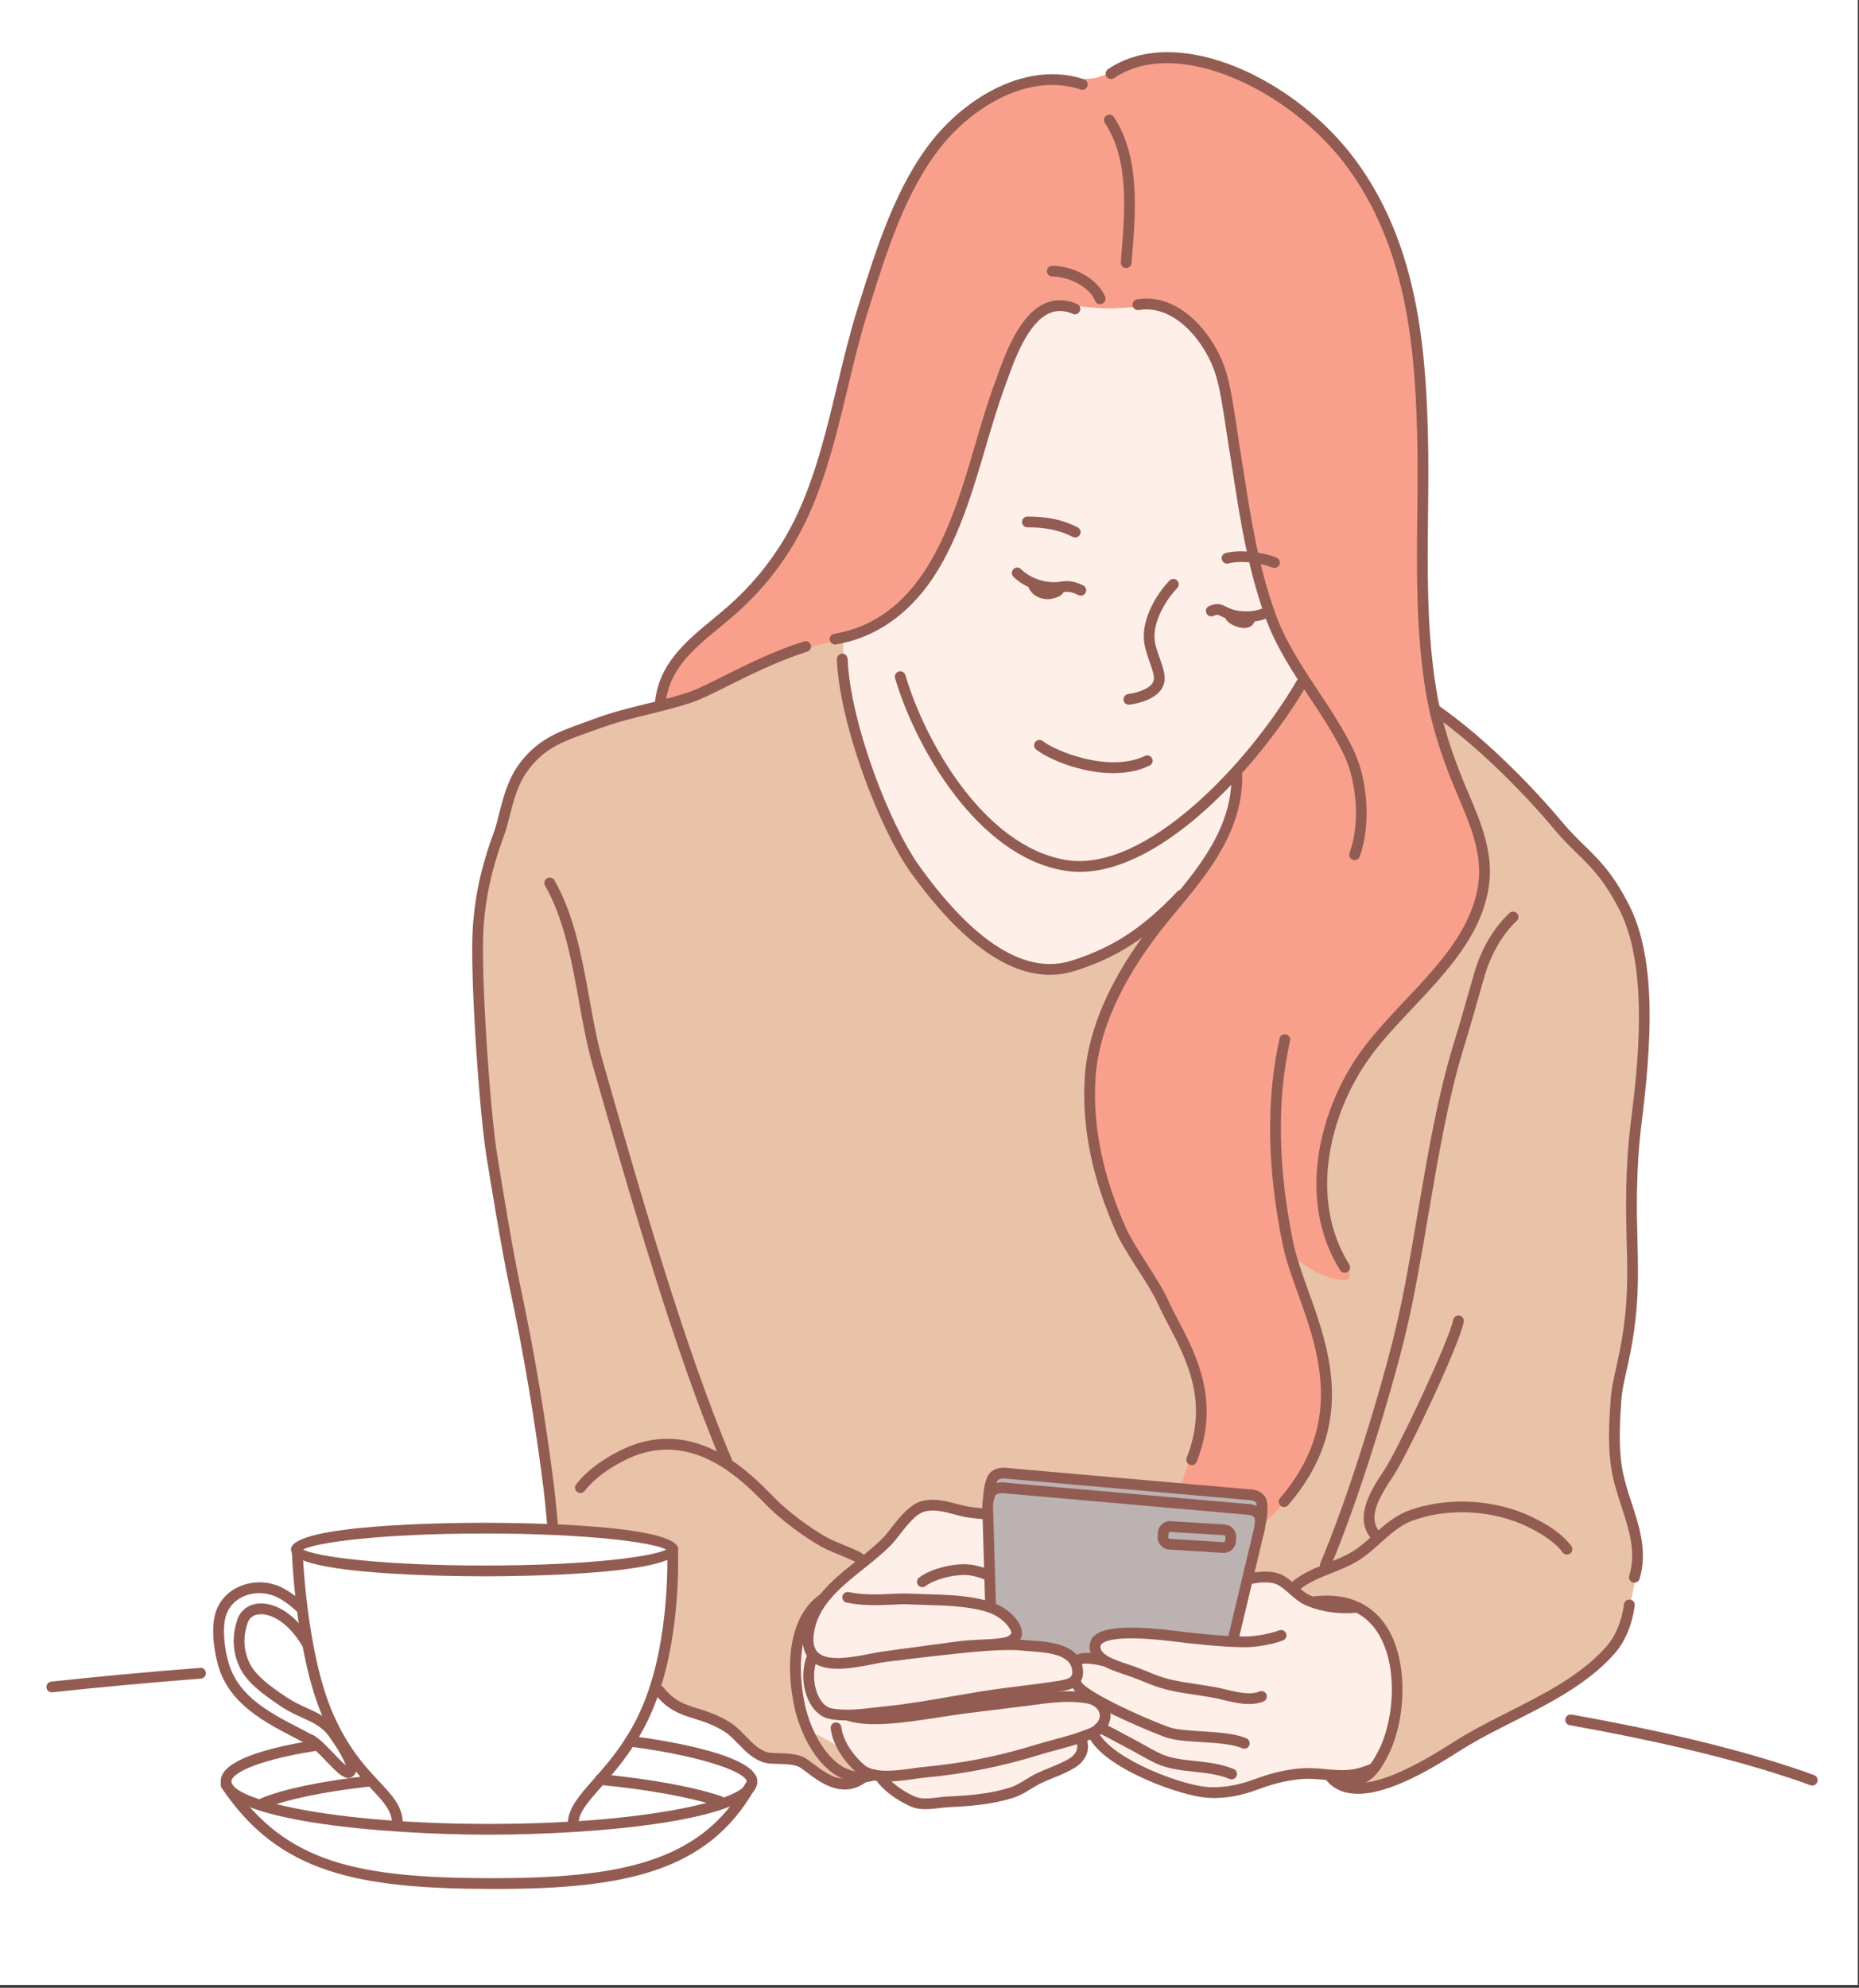<?xml version="1.0" encoding="UTF-8" standalone="no"?>
<!DOCTYPE svg PUBLIC "-//W3C//DTD SVG 1.1//EN" "http://www.w3.org/Graphics/SVG/1.1/DTD/svg11.dtd">
<svg width="100%" height="100%" viewBox="0 0 362 387" version="1.1" xmlns="http://www.w3.org/2000/svg" xmlns:xlink="http://www.w3.org/1999/xlink" xml:space="preserve" xmlns:serif="http://www.serif.com/" style="fill-rule:evenodd;clip-rule:evenodd;stroke-linejoin:round;stroke-miterlimit:2;">
    <rect x="0" y="0" width="362" height="387" fill="#333333" stroke="none"/>
    <g transform="matrix(1,0,0,1,-26.213,-39.642)">
        <g id="Artboard1" transform="matrix(1,0,0,1,-1463.95,-1121.66)">
            <clipPath id="_clip1">
                <rect x="1490.16" y="1161.3" width="361.776" height="386.479"/>
            </clipPath>
            <g clip-path="url(#_clip1)">
                <rect x="1463.95" y="1121.66" width="387.989" height="426.121" style="fill:none;"/>
                <clipPath id="_clip2">
                    <rect x="1463.95" y="1121.66" width="387.989" height="426.121"/>
                </clipPath>
                <g clip-path="url(#_clip2)">
                    <g transform="matrix(1,0,0,1,0.951,0.659)">
                        <rect x="0" y="0" width="2754" height="1836" style="fill:white;fill-rule:nonzero;"/>
                        <path d="M1718.06,1346.69C1720.07,1339.4 1728.05,1335.23 1731.4,1328.35C1734.49,1322.02 1736.18,1315.12 1739.34,1308.82C1741.86,1303.76 1745.39,1299.09 1746.32,1293.35C1749.12,1276.41 1743.18,1258.28 1738.77,1242.13C1734.71,1227.23 1722.34,1209.81 1704.87,1210.45C1686.81,1211.1 1679.72,1232.1 1673.75,1245.82C1671.34,1251.29 1669.2,1256.65 1665.63,1261.48C1662.2,1266.14 1657.04,1269.83 1654.39,1275.11C1646.82,1290.26 1650.39,1310.72 1656.97,1325.59C1662.96,1339.13 1677.12,1351.02 1692.53,1351.02C1698.23,1351.02 1704.14,1349 1709.66,1347.7C1711.78,1347.21 1713.6,1346.95 1715.74,1346.78C1716.51,1346.72 1717.84,1347.43 1718.06,1346.69Z" style="fill:rgb(255,239,233);"/>
                        <path d="M1768.42,1298.91C1768.42,1298.91 1772.56,1302.12 1772.81,1302.31C1775.18,1304.22 1779.38,1307.14 1781.28,1309.52C1787.43,1317.21 1791.15,1319.47 1797.44,1327.01C1800.33,1330.48 1805.14,1336.08 1806.61,1340.52C1810.34,1351.67 1809.49,1365.4 1808.6,1377.1C1808,1384.75 1808.21,1392.42 1807.44,1400.07C1807.14,1403.16 1807.37,1409 1807.32,1412.12C1807.2,1420.33 1803.2,1433.15 1803.67,1440.8C1804.29,1450.6 1809.32,1455.19 1808.01,1465.58C1807.04,1473.44 1805.09,1479.73 1800.08,1484.73C1793.83,1490.99 1780.36,1495.61 1772.89,1500.28C1767.51,1503.64 1759.39,1509.89 1752.43,1508.16C1747.96,1507.03 1747.81,1499.75 1743.92,1497.34C1735.76,1492.22 1727.88,1488.27 1718.12,1488.27C1716.71,1488.27 1715.07,1487.61 1713.58,1487.98C1706.05,1489.86 1698.61,1492.68 1690.9,1494.21C1684.02,1495.59 1677.14,1495.77 1670.48,1498.19C1663,1500.91 1661.84,1508.62 1652.49,1507.68C1650.44,1507.48 1648.02,1505.86 1645.72,1504.04C1643.55,1502.31 1639.42,1503.77 1637.81,1502.7C1633.58,1499.87 1633.47,1498.91 1629.19,1495.87C1626.37,1493.86 1623.84,1494.46 1620.06,1491.85C1616.27,1489.24 1611.22,1483.41 1608.66,1481.17C1602.35,1475.65 1596.81,1457.79 1596.81,1457.79C1596.81,1457.79 1595.47,1447.85 1594.83,1441.82C1593.45,1428.61 1587.5,1399.84 1587.5,1399.84C1587.5,1399.84 1582.73,1362.74 1581.95,1342.56C1581.7,1336.15 1583.9,1330.22 1585.41,1325.17C1586.38,1321.98 1587.68,1316.2 1589.59,1312.75C1591.8,1308.76 1592.23,1306.69 1596.75,1304.79C1603.27,1302.04 1611,1300.36 1617.8,1297.73C1624.18,1295.27 1629.64,1291.85 1636.04,1290.14C1640.34,1288.99 1644.34,1287.25 1646.31,1286.56C1648.29,1285.87 1653.32,1284.81 1653.32,1284.81C1653.32,1284.81 1653.7,1294.16 1653.97,1295.5C1655.2,1301.63 1655.87,1306.19 1657.72,1312.16C1661.96,1325.91 1675.62,1344.19 1689.88,1348.94C1698.64,1351.86 1707.72,1345.08 1714.99,1339.63C1718.08,1337.31 1720.3,1333.86 1720.3,1333.86C1720.3,1333.86 1735.84,1317.3 1745.35,1311.59C1751.09,1308.15 1756.92,1305.75 1763.21,1303.65C1764.48,1303.22 1768.42,1298.91 1768.42,1298.91Z" style="fill:rgb(232,195,168);"/>
                        <path d="M1732.35,1467.64C1732.42,1467.52 1737.38,1467.84 1737.54,1467.89C1740.64,1468.93 1741.84,1471.63 1745.04,1472.8C1748.88,1474.2 1752.15,1473.2 1752.15,1473.2C1752.15,1473.2 1755.81,1474.62 1757.82,1477.3C1759.93,1480.14 1760.4,1484.27 1760.71,1485.51C1762.1,1491.24 1760.93,1503.83 1755.38,1505.86C1749.81,1507.9 1746.51,1505.94 1740.78,1506.36C1736.72,1506.66 1728.16,1509.76 1724.09,1509.22C1721.28,1508.85 1716.52,1507.94 1714.05,1506.77C1709.87,1504.8 1704.45,1502.07 1702.15,1498.32C1700.46,1495.53 1698.4,1490.64 1697.74,1487.02C1695.44,1474.33 1716.5,1474.09 1724.96,1472.06C1727.62,1471.42 1732.35,1467.64 1732.35,1467.64Z" style="fill:rgb(255,239,233);"/>
                        <path d="M1683.23,1457.78C1687.05,1470.12 1695.21,1475.66 1699.73,1486.43C1700.61,1488.55 1705,1493.23 1704.11,1495.9C1703.5,1497.72 1700.31,1498.73 1700.31,1498.73C1700.31,1498.73 1700.1,1502.36 1698.85,1503.45C1696.68,1505.35 1694.46,1505.6 1691.72,1506.76C1688.7,1508.03 1685.58,1510.08 1682.19,1510.54C1677.01,1511.24 1672.2,1512.88 1667.18,1511.41C1664.91,1510.75 1660.71,1506.78 1660.71,1506.78C1660.71,1506.78 1657.05,1505.28 1653.43,1501.66C1651.1,1499.32 1646.94,1497.82 1646.94,1497.82C1646.94,1497.82 1643.37,1485.24 1644.44,1481.37C1646.56,1473.75 1655.72,1466.85 1661.17,1461.41C1663.72,1458.86 1666.23,1454.91 1669.24,1453.95C1672.11,1453.02 1680.81,1455.38 1680.81,1455.38C1680.81,1455.38 1682.63,1455.84 1683.23,1457.78Z" style="fill:rgb(255,239,233);"/>
                        <path d="M1742.35,1449.13C1743.35,1447.66 1747.02,1439.14 1747.2,1437.4C1747.94,1429.99 1747.08,1423.83 1745.25,1418.64C1743.43,1413.46 1740.42,1405.68 1740.91,1405.18C1740.91,1405.18 1743.43,1407.29 1745.89,1408.48C1748.66,1409.82 1751.44,1410.21 1751.76,1409.68C1752.67,1408.17 1751.25,1406.34 1749.89,1403.83C1749.16,1402.49 1748.36,1400.16 1748.11,1399.37C1746.61,1394.29 1746.28,1385.99 1748.78,1378.53C1753.83,1363.33 1771.9,1350.87 1777.32,1335.96C1782.34,1322.15 1770.1,1312.63 1768.58,1298.97C1768.08,1294.46 1767.27,1291.67 1766.89,1286.57C1765.84,1272.2 1766.52,1253.94 1766.22,1246C1765.65,1230.95 1763.34,1205.51 1751.7,1191.55C1741.97,1179.87 1728.25,1171.13 1712.01,1172.28C1710.22,1172.41 1704.21,1175.59 1702.36,1175.84C1696.53,1176.64 1690.92,1175.83 1685.41,1177.97C1677.5,1181.02 1670.23,1187.91 1666.64,1195.63C1662.26,1205.01 1659.31,1212.34 1656.57,1222.24C1653.71,1232.6 1649.96,1252.82 1644.25,1263.61C1642.54,1266.83 1636.1,1273.94 1631.4,1279.81C1630.65,1280.76 1621.13,1288.01 1619.05,1292.29C1616.98,1296.57 1618.69,1297.61 1618.69,1297.61C1624.53,1297.61 1638.64,1289.96 1639.29,1289.6C1645.16,1286.25 1657.16,1285.05 1662.39,1280.96C1667.63,1276.89 1671.29,1271.87 1674.09,1264.88C1677.95,1255.25 1681.26,1235.97 1687.03,1227.32C1688.87,1224.54 1691.03,1221.91 1693.29,1220.95C1696.71,1219.49 1700.46,1220.6 1704.5,1220.69C1709.91,1220.81 1716.28,1218.78 1721.58,1224.09C1730.74,1233.25 1728.96,1247.95 1732.21,1261.57C1733.74,1268.02 1735,1272.05 1736.28,1278.55C1737.7,1285.58 1743.43,1293.05 1743.43,1293.05L1730.58,1310.14C1730.58,1310.14 1730.33,1318.51 1725.05,1327.41C1720.09,1335.76 1710.19,1344.41 1707.06,1352.24C1705.14,1357.02 1701.55,1364.17 1701.19,1369.21C1700.46,1379.29 1703.69,1391.42 1709.1,1402.04C1714.76,1413.13 1720.77,1422.89 1722.74,1432.71C1723.85,1438.29 1718.94,1450.18 1718.94,1450.18L1732.06,1451.66C1732.06,1451.66 1732.91,1459.65 1735.07,1457.49C1738.03,1454.53 1738.89,1454.21 1742.35,1449.13Z" style="fill:rgb(249,160,140);"/>
                        <path d="M1729.28,1480.37C1729.28,1480.37 1735.79,1454.31 1734.86,1453.26C1733.12,1451.28 1730.53,1451.12 1727.59,1450.91C1724.16,1450.67 1720.43,1450.54 1720.43,1450.54L1695.26,1448.3C1695.26,1448.3 1685.1,1446.33 1682.84,1447.94C1681.73,1448.74 1681.5,1452.27 1681.5,1452.27L1681.81,1473.09C1681.81,1473.09 1685.37,1475.13 1686.54,1476.97C1687.73,1478.82 1686.54,1480.46 1686.54,1480.46L1698.6,1483.85L1702.27,1483.14C1702.27,1483.14 1700.53,1479.43 1707.49,1478.49C1714.45,1477.56 1729.28,1480.37 1729.28,1480.37Z" style="fill:rgb(188,178,178);"/>
                        <path d="M1619.23,1461.39C1622.15,1463.62 1620.08,1470.37 1619.77,1473.57C1619.2,1479.22 1618.11,1483.56 1616.87,1489.11C1616.15,1492.34 1612.21,1499.36 1612.21,1499.36C1612.21,1499.36 1616.32,1500.32 1618.03,1500.67C1619.35,1500.93 1622.83,1501.87 1624.93,1502.3C1629.77,1503.32 1635.79,1506 1635.54,1507.26C1635.23,1508.76 1631.39,1514.31 1630.29,1515.27C1625.09,1519.82 1618.65,1524.45 1611.07,1525.32C1606.96,1525.79 1599.16,1527.36 1595.02,1527.06C1582.48,1526.16 1575.19,1528.17 1562.76,1526.09C1555.84,1524.93 1546.97,1521.95 1541.4,1517.3C1540.3,1516.39 1535.08,1511.01 1534.24,1509.91C1531.17,1505.81 1535.5,1504.81 1539.32,1502.9C1540.3,1502.41 1549.18,1500.87 1549.18,1500.87L1554.06,1497.25C1554.06,1497.25 1551.52,1492.25 1551.25,1489.95C1550.67,1484.8 1548.58,1478.96 1548.07,1473.77C1547.78,1470.92 1546.45,1465.28 1547.15,1462.46C1547.6,1460.68 1549.06,1460.86 1550.79,1460.42C1555.36,1459.26 1562.21,1458.98 1565.5,1458.64C1577.14,1457.48 1589.35,1457.84 1601.09,1458.74C1606.33,1459.15 1614.93,1458.1 1619.23,1461.39Z" style="fill:white;"/>
                        <path d="M1558.41,1504.42C1558.41,1504.42 1557.53,1505.87 1556.31,1505.26C1554.29,1504.26 1552.5,1501.37 1550.63,1500C1547.15,1497.43 1542.52,1496.19 1539,1493.36C1535.61,1490.63 1532.53,1487.12 1531.91,1482.84C1531.28,1478.55 1532.32,1473.29 1533.66,1471.78C1535,1470.28 1537.21,1469.3 1539.97,1469.74C1544.04,1470.38 1547.63,1473.41 1547.63,1473.41L1548.41,1478.71C1548.41,1478.71 1543.82,1475.12 1543.04,1474.85C1538.87,1473.47 1535.59,1474.73 1536.04,1478.14C1536.25,1479.69 1536.33,1483.67 1537.48,1485.55C1539.77,1489.27 1544.08,1490.93 1546.55,1492.47C1547.86,1493.29 1549.19,1494.04 1550.41,1494.98C1550.93,1495.39 1553.4,1496.18 1553.4,1496.18L1558.41,1504.42Z" style="fill:white;"/>
                        <path d="M1842.11,1508.28C1841.99,1508.28 1841.86,1508.25 1841.75,1508.21C1829.85,1503.88 1814.07,1499.95 1794.87,1496.53C1794.31,1496.43 1793.94,1495.88 1794.03,1495.31C1794.13,1494.75 1794.67,1494.37 1795.24,1494.46C1814.56,1497.9 1830.45,1501.87 1842.47,1506.24C1843,1506.45 1843.3,1507.04 1843.09,1507.58C1842.94,1508.01 1842.53,1508.28 1842.11,1508.28Z" style="fill:rgb(147,92,82);fill-rule:nonzero;"/>
                        <path d="M1499.3,1490.13C1498.77,1490.13 1498.31,1489.73 1498.26,1489.2C1498.19,1488.62 1498.61,1488.1 1499.19,1488.04C1508.43,1487.04 1518.19,1486.14 1528.18,1485.37C1528.77,1485.28 1529.25,1485.75 1529.3,1486.33C1529.35,1486.9 1528.91,1487.41 1528.35,1487.45C1518.38,1488.23 1508.65,1489.13 1499.4,1490.12C1499.36,1490.13 1499.34,1490.13 1499.3,1490.13Z" style="fill:rgb(147,92,82);fill-rule:nonzero;"/>
                        <path d="M1584.43,1517.84C1563.44,1517.84 1532.18,1515.09 1532.18,1507.47C1532.18,1504.11 1538.28,1501.41 1550.29,1499.47C1550.86,1499.36 1551.4,1499.76 1551.5,1500.33C1551.59,1500.9 1551.21,1501.44 1550.63,1501.54C1537.72,1503.62 1534.27,1506.25 1534.27,1507.47C1534.27,1510.93 1553.36,1515.75 1584.43,1515.75C1615.51,1515.75 1634.6,1510.93 1634.6,1507.47C1634.6,1505.97 1627.44,1502.78 1612.1,1500.72C1611.54,1500.65 1611.13,1500.13 1611.2,1499.55C1611.28,1498.98 1611.81,1498.54 1612.38,1498.65C1619.69,1499.62 1636.69,1502.44 1636.69,1507.47C1636.69,1515.09 1605.43,1517.84 1584.43,1517.84Z" style="fill:rgb(147,92,82);fill-rule:nonzero;"/>
                        <path d="M1585.61,1528.41L1584.77,1528.41C1558.68,1528.34 1543.43,1525.27 1532.36,1508.71C1532.04,1508.23 1532.18,1507.58 1532.65,1507.26C1533.13,1506.94 1533.77,1507.07 1534.09,1507.54C1544.71,1523.42 1558.89,1526.25 1584.77,1526.32C1609.58,1526.31 1625.6,1523.4 1634.36,1507.9C1634.66,1507.39 1635.3,1507.22 1635.79,1507.5C1636.3,1507.79 1636.47,1508.43 1636.19,1508.93C1627.02,1525.14 1610.67,1528.41 1585.61,1528.41Z" style="fill:rgb(147,92,82);fill-rule:nonzero;"/>
                        <path d="M1629.35,1512.4C1629.25,1512.4 1629.14,1512.38 1629.03,1512.34C1623.71,1510.56 1615.54,1509.07 1606,1508.15C1605.42,1508.09 1605,1507.58 1605.05,1507C1605.11,1506.43 1605.61,1506.03 1606.2,1506.06C1615.9,1507 1624.23,1508.52 1629.69,1510.36C1630.24,1510.54 1630.53,1511.13 1630.35,1511.68C1630.2,1512.12 1629.79,1512.4 1629.35,1512.4Z" style="fill:rgb(147,92,82);fill-rule:nonzero;"/>
                        <path d="M1540.45,1512.78C1540.06,1512.78 1539.66,1512.54 1539.5,1512.14C1539.27,1511.61 1539.52,1510.99 1540.06,1510.77C1544.29,1508.98 1551.75,1507.42 1561.06,1506.37C1561.62,1506.31 1562.14,1506.71 1562.21,1507.29C1562.27,1507.86 1561.86,1508.38 1561.29,1508.45C1552.17,1509.48 1544.93,1510.99 1540.88,1512.7C1540.74,1512.76 1540.61,1512.78 1540.45,1512.78Z" style="fill:rgb(147,92,82);fill-rule:nonzero;"/>
                        <path d="M1669.46,1512.88C1668.52,1512.88 1667.57,1512.77 1666.7,1512.41C1665.2,1511.81 1661.89,1510.01 1659.96,1507.44C1659.62,1506.97 1659.71,1506.32 1660.18,1505.97C1660.64,1505.62 1661.29,1505.71 1661.63,1506.18C1663.34,1508.46 1666.43,1510.05 1667.46,1510.46C1668.74,1510.97 1670.36,1510.78 1671.94,1510.59C1672.65,1510.5 1673.34,1510.41 1674,1510.39C1677.5,1510.25 1682.05,1509.92 1685.97,1508.64C1686.99,1508.31 1687.92,1507.74 1688.91,1507.13C1689.62,1506.69 1690.36,1506.24 1691.18,1505.86C1691.96,1505.49 1692.75,1505.17 1693.52,1504.86C1694.86,1504.31 1696.12,1503.8 1697.36,1503.07C1698.02,1502.68 1699.44,1501.61 1698.83,1499.88C1698.63,1499.34 1698.92,1498.74 1699.47,1498.54C1700,1498.34 1700.61,1498.64 1700.8,1499.18C1701.73,1501.79 1700.19,1503.82 1698.42,1504.86C1697.07,1505.68 1695.68,1506.24 1694.31,1506.79C1693.56,1507.1 1692.81,1507.41 1692.06,1507.76C1691.36,1508.08 1690.7,1508.49 1689.99,1508.92C1688.96,1509.56 1687.88,1510.22 1686.62,1510.63C1682.45,1511.99 1677.73,1512.33 1674.07,1512.48C1673.49,1512.5 1672.85,1512.58 1672.2,1512.66C1671.33,1512.77 1670.4,1512.88 1669.46,1512.88Z" style="fill:rgb(147,92,82);fill-rule:nonzero;"/>
                        <path d="M1661.93,1507.49C1659.77,1507.49 1657.69,1507.12 1656.22,1505.92C1654.08,1504.15 1651.41,1500.79 1650.97,1497.17C1650.9,1496.59 1651.32,1496.07 1651.88,1496C1652.45,1495.92 1652.98,1496.34 1653.05,1496.91C1653.45,1500.14 1656.08,1503.07 1657.55,1504.3C1659.58,1505.97 1663.92,1505.35 1667.1,1504.91C1667.89,1504.8 1668.62,1504.7 1669.25,1504.64C1676.91,1503.9 1683.8,1502.54 1690.94,1500.32C1692.1,1499.96 1693.29,1499.64 1694.46,1499.33C1696.19,1498.86 1697.96,1498.39 1699.65,1497.78L1700.1,1497.61C1701.45,1497.14 1702.61,1496.72 1703.15,1495.57C1703.44,1494.95 1703.44,1494.36 1703.17,1493.81C1702.8,1493.08 1701.95,1492.49 1701,1492.32C1697.54,1491.65 1693.67,1492.16 1689.93,1492.66L1684.26,1493.37C1681.81,1493.67 1679.33,1493.97 1676.88,1494.29C1675.51,1494.47 1673.99,1494.71 1672.41,1494.95C1665.96,1495.95 1658.63,1497.08 1654.22,1495.65C1653.67,1495.47 1653.38,1494.87 1653.56,1494.33C1653.74,1493.77 1654.33,1493.47 1654.88,1493.66C1658.81,1494.94 1666.17,1493.8 1672.1,1492.88C1673.68,1492.63 1675.22,1492.4 1676.61,1492.21C1679.07,1491.89 1681.55,1491.59 1684.02,1491.29L1689.64,1490.59C1693.38,1490.1 1697.59,1489.53 1701.4,1490.26C1702.97,1490.55 1704.38,1491.55 1705.04,1492.85C1705.6,1493.97 1705.61,1495.25 1705.05,1496.44C1704.14,1498.41 1702.37,1499.03 1700.8,1499.59L1700.37,1499.74C1698.6,1500.38 1696.77,1500.88 1695.01,1501.35C1693.87,1501.66 1692.7,1501.97 1691.55,1502.32C1684.28,1504.58 1677.26,1505.97 1669.45,1506.72C1668.85,1506.78 1668.15,1506.88 1667.38,1506.98C1665.75,1507.21 1663.8,1507.49 1661.93,1507.49Z" style="fill:rgb(147,92,82);fill-rule:nonzero;"/>
                        <path d="M1648.02,1484.61C1647.45,1486.81 1647.74,1489.36 1648.77,1491.23C1649.4,1492.36 1650.24,1493.08 1651.15,1493.25C1653.82,1493.77 1657.08,1493.38 1659.46,1493.09C1660.05,1493.02 1660.59,1492.96 1661.06,1492.91C1665.62,1492.47 1670.06,1491.7 1674.37,1490.95C1677.72,1490.36 1681.19,1489.76 1684.75,1489.3L1687.07,1489.01C1689.81,1488.67 1692.71,1488.3 1695.33,1487.89C1697.7,1487.52 1698.05,1487.07 1698.02,1486.12C1697.88,1482.95 1694.03,1482.42 1689.75,1482.13C1689.14,1482.08 1688.57,1482.05 1688.1,1481.99C1685.38,1481.68 1679.6,1482.13 1675.47,1482.6C1673.9,1482.78 1672.49,1482.92 1671.19,1483.07C1668.01,1483.42 1665.28,1483.71 1661.48,1484.24C1660.82,1484.33 1660.02,1484.49 1659.14,1484.67C1655.63,1485.35 1650.92,1486.27 1648.02,1484.61ZM1654.15,1495.6C1653,1495.6 1651.83,1495.53 1650.75,1495.31C1649.22,1495.02 1647.88,1493.92 1646.94,1492.25C1645.45,1489.58 1645.22,1485.95 1646.33,1483.01C1645.77,1482.11 1645.49,1480.98 1645.52,1479.66C1645.52,1479.08 1645.99,1478.61 1646.56,1478.61C1647.15,1478.62 1647.61,1479.09 1647.61,1479.67C1647.58,1480.99 1647.94,1481.92 1648.65,1482.51C1650.66,1484.19 1655.53,1483.23 1658.73,1482.61C1659.66,1482.43 1660.5,1482.27 1661.19,1482.17C1665.02,1481.63 1667.76,1481.34 1670.96,1480.99C1672.26,1480.84 1673.66,1480.7 1675.22,1480.52C1676.76,1480.35 1684.62,1479.5 1688.33,1479.91C1688.79,1479.96 1689.31,1479.99 1689.89,1480.04C1693.63,1480.29 1699.89,1480.72 1700.11,1486.04C1700.24,1489.25 1697.14,1489.73 1695.66,1489.96C1693.03,1490.37 1690.09,1490.74 1687.34,1491.08L1685.01,1491.38C1681.51,1491.83 1678.06,1492.43 1674.73,1493.02C1670.38,1493.77 1665.9,1494.55 1661.25,1495C1660.8,1495.04 1660.28,1495.1 1659.72,1495.17C1658.12,1495.37 1656.14,1495.6 1654.15,1495.6Z" style="fill:rgb(147,92,82);fill-rule:nonzero;"/>
                        <path d="M1663.74,1483.97C1663.25,1483.97 1662.8,1483.6 1662.72,1483.07C1662.63,1482.5 1663.03,1481.97 1663.6,1481.88C1667.57,1481.29 1672.15,1480.68 1676.1,1480.16C1677.45,1479.99 1678.79,1479.93 1680.09,1479.87C1681.34,1479.82 1682.65,1479.76 1683.9,1479.6C1685.06,1479.45 1685.76,1479.25 1686.15,1478.62C1686.26,1478.12 1684.77,1475.29 1680.62,1474.24C1677.04,1473.33 1673.27,1473.22 1669.29,1473.11C1668.07,1473.07 1666.85,1473.04 1665.59,1472.98C1665.06,1472.97 1664.24,1473 1663.27,1473.05C1660.66,1473.17 1657.1,1473.33 1654.05,1472.65C1653.48,1472.54 1653.14,1471.97 1653.25,1471.41C1653.4,1470.84 1653.96,1470.5 1654.51,1470.61C1657.28,1471.23 1660.69,1471.07 1663.17,1470.95C1664.23,1470.9 1665.11,1470.87 1665.7,1470.89C1666.94,1470.94 1668.15,1470.98 1669.34,1471.01C1673.45,1471.13 1677.33,1471.24 1681.13,1472.21C1685.02,1473.2 1687.23,1475.57 1687.95,1477.3C1688.32,1478.23 1688.32,1479.09 1687.94,1479.72C1686.95,1481.32 1685.14,1481.55 1684.16,1481.67C1682.83,1481.85 1681.5,1481.91 1680.19,1481.96C1678.94,1482.02 1677.63,1482.08 1676.37,1482.24C1672.43,1482.75 1667.87,1483.37 1663.91,1483.95C1663.84,1483.97 1663.8,1483.97 1663.74,1483.97Z" style="fill:rgb(147,92,82);fill-rule:nonzero;"/>
                        <path d="M1646.53,1481.48C1645.94,1481.48 1645.48,1481.01 1645.48,1480.43C1645.48,1472.92 1650.86,1468.62 1656.08,1464.45C1657.87,1463.01 1659.57,1461.64 1661.06,1460.16C1661.62,1459.6 1662.22,1458.82 1662.87,1457.99C1664.59,1455.81 1666.53,1453.32 1669.08,1452.81C1671.38,1452.36 1673.38,1452.89 1675.33,1453.4C1676.24,1453.64 1677.2,1453.89 1678.15,1454.03C1678.71,1454.11 1679.26,1454.17 1679.81,1454.22C1680.44,1454.29 1681.06,1454.35 1681.66,1454.45C1682.24,1454.54 1682.63,1455.08 1682.53,1455.66C1682.45,1456.22 1681.92,1456.62 1681.34,1456.52C1680.77,1456.43 1680.18,1456.37 1679.58,1456.31C1679.02,1456.25 1678.45,1456.19 1677.86,1456.11C1676.77,1455.95 1675.76,1455.69 1674.79,1455.42C1673,1454.95 1671.32,1454.5 1669.49,1454.87C1667.7,1455.22 1666.02,1457.38 1664.52,1459.28C1663.83,1460.16 1663.2,1460.99 1662.53,1461.64C1660.97,1463.21 1659.14,1464.67 1657.37,1466.08C1652.34,1470.12 1647.58,1473.93 1647.58,1480.43C1647.58,1481.01 1647.1,1481.48 1646.53,1481.48Z" style="fill:rgb(147,92,82);fill-rule:nonzero;"/>
                        <path d="M1668.83,1469.65C1668.51,1469.65 1668.18,1469.51 1667.98,1469.23C1667.64,1468.77 1667.74,1468.11 1668.2,1467.77C1670.81,1465.81 1674.93,1465.33 1674.97,1465.33L1675.22,1465.3C1676.45,1465.15 1678.52,1464.9 1681.88,1466.28C1682.41,1466.49 1682.66,1467.1 1682.45,1467.64C1682.23,1468.17 1681.61,1468.43 1681.08,1468.21C1678.23,1467.05 1676.57,1467.25 1675.47,1467.38L1675.2,1467.41C1674.28,1467.51 1671.24,1468.11 1669.45,1469.44C1669.27,1469.58 1669.04,1469.65 1668.83,1469.65Z" style="fill:rgb(147,92,82);fill-rule:nonzero;"/>
                        <path d="M1732.48,1492.41C1730.73,1492.41 1728.9,1491.97 1727.3,1491.59C1726.6,1491.42 1725.92,1491.26 1725.33,1491.15C1723.83,1490.89 1722.65,1490.71 1721.61,1490.56C1719.87,1490.3 1718.5,1490.1 1716.55,1489.64C1714.81,1489.22 1713.45,1488.67 1712,1488.09C1711.02,1487.68 1709.98,1487.26 1708.73,1486.85L1708.34,1486.71C1705.04,1485.62 1700.93,1484.25 1701.44,1480.73C1701.73,1478.77 1703.77,1476.36 1718.19,1478.17C1721.41,1478.58 1727.47,1479.26 1731.84,1479.26C1732.91,1479.26 1735.9,1478.96 1738.3,1478.06C1738.85,1477.85 1739.45,1478.12 1739.65,1478.67C1739.87,1479.21 1739.59,1479.82 1739.05,1480.02C1736.48,1480.99 1733.26,1481.35 1731.84,1481.35C1727.35,1481.35 1721.21,1480.66 1717.94,1480.25C1704.04,1478.5 1703.53,1480.93 1703.52,1481.03C1703.27,1482.69 1705.74,1483.65 1709,1484.72L1709.39,1484.86C1710.7,1485.29 1711.77,1485.73 1712.78,1486.14C1714.22,1486.73 1715.46,1487.23 1717.05,1487.61C1718.9,1488.04 1720.23,1488.24 1721.92,1488.49C1722.97,1488.65 1724.16,1488.82 1725.69,1489.09C1726.33,1489.2 1727.03,1489.37 1727.79,1489.55C1729.98,1490.08 1732.7,1490.73 1734.44,1489.97C1734.98,1489.74 1735.59,1489.98 1735.82,1490.51C1736.05,1491.04 1735.81,1491.65 1735.29,1491.89C1734.42,1492.27 1733.46,1492.41 1732.48,1492.41Z" style="fill:rgb(147,92,82);fill-rule:nonzero;"/>
                        <path d="M1698.99,1485.09C1698.74,1485.09 1698.51,1485.01 1698.32,1484.84C1697.86,1484.47 1697.81,1483.82 1698.18,1483.37C1699.34,1481.99 1702.06,1482.41 1704.57,1482.99C1705.13,1483.13 1705.48,1483.69 1705.35,1484.26C1705.22,1484.82 1704.66,1485.18 1704.11,1485.04L1704.08,1485.04C1700.46,1484.18 1699.85,1484.66 1699.79,1484.72C1699.57,1484.97 1699.29,1485.09 1698.99,1485.09Z" style="fill:rgb(147,92,82);fill-rule:nonzero;"/>
                        <path d="M1731.52,1501.1C1731.38,1501.1 1731.25,1501.07 1731.11,1501.02C1729.13,1500.18 1726.04,1499.99 1723.05,1499.81C1720.34,1499.64 1717.77,1499.48 1716.04,1498.83C1715.87,1498.78 1699.44,1492.5 1697.82,1488.87C1697.59,1488.35 1697.82,1487.72 1698.36,1487.49C1698.89,1487.25 1699.51,1487.49 1699.74,1488.02C1700.53,1489.8 1710.6,1494.61 1716.75,1496.87C1718.21,1497.41 1720.62,1497.56 1723.17,1497.72C1726.35,1497.91 1729.62,1498.11 1731.93,1499.08C1732.45,1499.31 1732.7,1499.93 1732.48,1500.46C1732.31,1500.86 1731.93,1501.1 1731.52,1501.1Z" style="fill:rgb(147,92,82);fill-rule:nonzero;"/>
                        <path d="M1751.34,1474.73C1748.43,1474.73 1745.45,1474.13 1743.25,1473.07C1742.1,1472.51 1741.17,1471.69 1740.28,1470.9C1739.58,1470.29 1738.91,1469.71 1738.18,1469.28C1737.1,1468.64 1735.23,1468.55 1732.92,1469.02C1732.35,1469.13 1731.8,1468.77 1731.68,1468.2C1731.57,1467.63 1731.94,1467.08 1732.5,1466.96C1734.51,1466.56 1737.3,1466.32 1739.23,1467.46C1740.14,1468 1740.91,1468.67 1741.66,1469.33C1742.49,1470.05 1743.27,1470.75 1744.18,1471.18C1746.47,1472.29 1749.93,1472.83 1752.96,1472.56C1753.51,1472.54 1754.02,1472.94 1754.09,1473.51C1754.14,1474.09 1753.72,1474.6 1753.13,1474.64C1752.54,1474.71 1751.94,1474.73 1751.34,1474.73Z" style="fill:rgb(147,92,82);fill-rule:nonzero;"/>
                        <path d="M1725.59,1510.71C1725.18,1510.71 1724.76,1510.68 1724.33,1510.66C1719.43,1510.37 1705.23,1505.35 1701.59,1499.44C1701.28,1498.96 1701.44,1498.3 1701.94,1498C1702.42,1497.7 1703.07,1497.85 1703.36,1498.34C1706.46,1503.34 1719.41,1508.27 1724.46,1508.57C1728.63,1508.81 1731.97,1507.61 1733.98,1506.88L1734.65,1506.64C1736.32,1506.05 1740.66,1504.71 1744.78,1504.9C1745.75,1504.93 1746.63,1505.01 1747.48,1505.09C1750.35,1505.36 1752.61,1505.57 1756.03,1504.09C1756.57,1503.85 1757.18,1504.09 1757.42,1504.62C1757.64,1505.15 1757.39,1505.77 1756.88,1506C1752.96,1507.71 1750.2,1507.45 1747.29,1507.18C1746.47,1507.1 1745.62,1507.02 1744.69,1506.98C1740.83,1506.81 1736.55,1508.19 1735.33,1508.62L1734.69,1508.85C1732.74,1509.56 1729.6,1510.71 1725.59,1510.71Z" style="fill:rgb(147,92,82);fill-rule:nonzero;"/>
                        <path d="M1729.04,1507.07C1728.9,1507.07 1728.77,1507.05 1728.65,1507C1726.41,1506.08 1724.01,1505.83 1721.67,1505.58C1719.25,1505.32 1716.77,1505.05 1714.5,1504.05C1713.47,1503.58 1712.14,1502.85 1710.86,1502.14C1710.06,1501.68 1709.28,1501.25 1708.64,1500.93C1708.22,1500.71 1707.59,1500.37 1706.89,1500C1705.73,1499.36 1703.56,1498.18 1703.06,1498.05C1702.5,1497.92 1702.14,1497.36 1702.28,1496.79C1702.41,1496.23 1702.97,1495.87 1703.53,1496.02C1704.25,1496.19 1705.73,1496.97 1707.9,1498.16C1708.58,1498.52 1709.18,1498.85 1709.6,1499.06C1710.25,1499.39 1711.06,1499.84 1711.88,1500.31C1713.11,1501 1714.39,1501.71 1715.36,1502.14C1717.31,1503 1719.53,1503.24 1721.9,1503.49C1724.37,1503.76 1726.93,1504.04 1729.44,1505.05C1729.97,1505.27 1730.23,1505.88 1730.01,1506.42C1729.84,1506.83 1729.45,1507.07 1729.04,1507.07Z" style="fill:rgb(147,92,82);fill-rule:nonzero;"/>
                        <path d="M1729.41,1480.56C1729.32,1480.56 1729.24,1480.55 1729.16,1480.53C1728.61,1480.39 1728.25,1479.84 1728.39,1479.27L1733.19,1459.08C1733.47,1458.16 1733.74,1456.66 1733.47,1456.1C1733.27,1455.67 1732.37,1455.57 1731.94,1455.54L1685.18,1451.41C1684.54,1451.3 1683.56,1451.31 1683.2,1451.65C1682.79,1452.05 1682.58,1453.23 1682.58,1453.92L1683.16,1473.31C1683.17,1473.88 1682.71,1474.37 1682.14,1474.38C1681.53,1474.37 1681.08,1473.94 1681.06,1473.36L1680.49,1453.95C1680.49,1453.49 1680.54,1451.28 1681.74,1450.14C1683.03,1448.91 1685.23,1449.29 1685.47,1449.35L1732.01,1453.45C1732.16,1453.44 1734.53,1453.43 1735.37,1455.2C1736.08,1456.71 1735.37,1459.16 1735.21,1459.64L1730.42,1479.75C1730.31,1480.24 1729.88,1480.56 1729.41,1480.56Z" style="fill:rgb(147,92,82);fill-rule:nonzero;"/>
                        <path d="M1734.65,1458.21C1734.57,1458.21 1734.51,1458.2 1734.43,1458.18C1733.87,1458.06 1733.5,1457.5 1733.63,1456.94C1733.92,1455.58 1734.07,1453.77 1733.82,1453.25C1733.61,1452.81 1732.68,1452.66 1732.28,1452.69L1685.52,1448.56C1684.88,1448.44 1683.9,1448.46 1683.53,1448.8C1683.17,1449.15 1682.83,1450.86 1682.75,1452.17C1682.72,1452.74 1682.23,1453.2 1681.66,1453.16C1681.08,1453.12 1680.64,1452.63 1680.67,1452.05C1680.71,1451.21 1680.95,1448.38 1682.09,1447.29C1683.38,1446.06 1685.57,1446.44 1685.81,1446.49L1732.35,1450.59C1732.52,1450.59 1734.88,1450.57 1735.71,1452.34C1736.39,1453.81 1735.8,1456.81 1735.67,1457.38C1735.57,1457.87 1735.13,1458.21 1734.65,1458.21Z" style="fill:rgb(147,92,82);fill-rule:nonzero;"/>
                        <path d="M1717.02,1460.24L1727.48,1460.89C1727.66,1460.88 1727.79,1460.77 1727.8,1460.6L1727.84,1459.86C1727.85,1459.76 1727.8,1459.68 1727.76,1459.64C1727.74,1459.6 1727.66,1459.55 1727.57,1459.54L1717.1,1458.9C1716.94,1458.91 1716.79,1459.01 1716.77,1459.18L1716.72,1459.92C1716.72,1460.08 1716.86,1460.23 1717.02,1460.24ZM1727.5,1462.98L1727.35,1462.98L1716.89,1462.33C1715.58,1462.25 1714.56,1461.11 1714.64,1459.79L1714.69,1459.05C1714.77,1457.73 1715.9,1456.68 1717.22,1456.81L1727.69,1457.45C1728.32,1457.49 1728.91,1457.78 1729.33,1458.25C1729.75,1458.74 1729.97,1459.35 1729.93,1460L1729.88,1460.73C1729.82,1462 1728.76,1462.98 1727.5,1462.98Z" style="fill:rgb(147,92,82);fill-rule:nonzero;"/>
                        <path d="M1807.47,1468.78C1807.37,1468.78 1807.26,1468.77 1807.16,1468.73C1806.6,1468.56 1806.29,1467.98 1806.47,1467.42C1807.87,1462.88 1806.45,1458.51 1804.94,1453.9C1804.34,1452.05 1803.72,1450.14 1803.29,1448.21C1802.14,1443.07 1802.56,1437.19 1802.87,1432.91C1803,1431.06 1803.42,1429.15 1803.92,1426.96C1804.87,1422.62 1806.08,1417.23 1806.08,1408.37C1806.08,1406.58 1806.04,1404.68 1805.97,1402.65C1805.82,1396.3 1805.62,1388.41 1806.82,1378.75C1808.01,1369.25 1810.48,1349.47 1804.6,1337.86C1801.61,1331.95 1798.99,1329.39 1796.2,1326.69C1794.82,1325.34 1793.41,1323.95 1791.86,1322.09C1786.25,1315.38 1777.13,1306.01 1768.33,1299.86C1767.86,1299.52 1767.74,1298.88 1768.06,1298.4C1768.4,1297.92 1769.05,1297.81 1769.53,1298.14C1778.5,1304.41 1787.77,1313.93 1793.47,1320.76C1794.94,1322.52 1796.33,1323.88 1797.67,1325.19C1800.57,1328.02 1803.32,1330.69 1806.47,1336.91C1811.91,1347.64 1810.75,1364.22 1808.91,1379.01C1807.71,1388.51 1807.92,1396.32 1808.08,1402.59C1808.13,1404.64 1808.17,1406.56 1808.17,1408.37C1808.17,1417.46 1806.9,1423.22 1805.96,1427.42C1805.49,1429.53 1805.08,1431.36 1804.95,1433.05C1804.66,1437.22 1804.25,1442.91 1805.33,1447.76C1805.75,1449.59 1806.34,1451.45 1806.93,1453.25C1808.48,1457.97 1810.06,1462.86 1808.48,1468.04C1808.34,1468.49 1807.92,1468.78 1807.47,1468.78Z" style="fill:rgb(147,92,82);fill-rule:nonzero;"/>
                        <path d="M1751.99,1508.49C1751.84,1508.49 1751.69,1508.47 1751.52,1508.47C1750.95,1508.43 1750.51,1507.94 1750.54,1507.36C1750.57,1506.79 1751.09,1506.31 1751.65,1506.39C1754.52,1506.54 1756.07,1504.64 1757.74,1501.29C1760.92,1494.91 1761.44,1484.03 1757.14,1477.99C1754.55,1474.34 1750.54,1472.85 1745.2,1473.56C1744.61,1473.63 1744.1,1473.23 1744.02,1472.65C1743.94,1472.08 1744.34,1471.55 1744.92,1471.48C1752.59,1470.48 1756.73,1473.8 1758.85,1476.77C1763.59,1483.42 1763.07,1495.31 1759.6,1502.23C1758.1,1505.26 1756.13,1508.49 1751.99,1508.49Z" style="fill:rgb(147,92,82);fill-rule:nonzero;"/>
                        <path d="M1741.8,1470.23C1741.5,1470.23 1741.18,1470.09 1740.98,1469.83C1740.62,1469.39 1740.7,1468.72 1741.15,1468.36C1743.1,1466.8 1745.47,1465.86 1747.77,1464.95C1749.45,1464.27 1751.05,1463.64 1752.48,1462.78C1753.94,1461.91 1755.25,1460.72 1756.63,1459.48C1758.66,1457.67 1760.75,1455.79 1763.41,1454.79C1770.97,1451.96 1780.57,1452.49 1787.88,1456.16C1790.07,1457.24 1793.21,1459 1795.18,1461.63C1795.53,1462.09 1795.44,1462.75 1794.98,1463.09C1794.5,1463.44 1793.85,1463.35 1793.5,1462.88C1791.79,1460.62 1788.95,1459.03 1786.94,1458.02C1780.13,1454.61 1771.18,1454.12 1764.16,1456.74C1761.84,1457.62 1759.99,1459.28 1758.03,1461.04C1756.63,1462.3 1755.18,1463.6 1753.55,1464.58C1751.98,1465.53 1750.23,1466.22 1748.54,1466.9C1746.3,1467.79 1744.16,1468.64 1742.46,1470C1742.27,1470.15 1742.04,1470.23 1741.8,1470.23Z" style="fill:rgb(147,92,82);fill-rule:nonzero;"/>
                        <path d="M1753.65,1509.89C1751.28,1509.89 1749.16,1509.18 1747.59,1507.38C1747.2,1506.94 1747.24,1506.28 1747.69,1505.9C1748.11,1505.51 1748.79,1505.57 1749.17,1506.01C1753.9,1511.43 1766.99,1503.15 1772.57,1499.62C1775.87,1497.52 1779.52,1495.68 1783.04,1493.9C1789.93,1490.43 1797.03,1486.84 1802.01,1481.23C1803.77,1479.25 1805.03,1476.25 1805.45,1472.98C1805.53,1472.41 1806.04,1472.01 1806.63,1472.07C1807.2,1472.14 1807.61,1472.67 1807.53,1473.24C1807.06,1476.96 1805.65,1480.3 1803.58,1482.63C1798.34,1488.53 1791.04,1492.21 1784,1495.77C1780.52,1497.52 1776.9,1499.35 1773.68,1501.39C1768.88,1504.43 1760.24,1509.89 1753.65,1509.89Z" style="fill:rgb(147,92,82);fill-rule:nonzero;"/>
                        <path d="M1756.85,1460.32C1756.53,1460.32 1756.21,1460.18 1756,1459.91C1752.83,1455.74 1756.46,1450.33 1758.84,1446.74C1761.3,1443.05 1771.33,1421.86 1772.19,1417.6C1772.3,1417.03 1772.85,1416.66 1773.43,1416.78C1773.99,1416.89 1774.36,1417.45 1774.25,1418.02C1773.3,1422.73 1763.25,1443.91 1760.58,1447.91C1757.85,1451.99 1755.58,1455.89 1757.68,1458.64C1758.02,1459.11 1757.94,1459.77 1757.47,1460.11C1757.29,1460.26 1757.06,1460.32 1756.85,1460.32Z" style="fill:rgb(147,92,82);fill-rule:nonzero;"/>
                        <path d="M1630.75,1446.2C1630.34,1446.2 1629.94,1445.96 1629.78,1445.57C1620.53,1423.73 1611.68,1392.76 1604.58,1367.88C1603.45,1363.95 1602.67,1359.6 1601.92,1355.39C1600.51,1347.6 1599.04,1339.53 1595.35,1333.06C1595.06,1332.55 1595.24,1331.91 1595.75,1331.63C1596.23,1331.34 1596.89,1331.52 1597.17,1332.02C1601.05,1338.8 1602.53,1347.05 1603.98,1355.03C1604.75,1359.37 1605.5,1363.47 1606.6,1367.31C1613.69,1392.14 1622.51,1423.03 1631.71,1444.74C1631.94,1445.28 1631.7,1445.89 1631.16,1446.11C1631.02,1446.17 1630.89,1446.2 1630.75,1446.2Z" style="fill:rgb(147,92,82);fill-rule:nonzero;"/>
                        <path d="M1656.84,1465.32C1656.51,1465.32 1656.18,1465.15 1655.99,1464.87C1655.55,1464.55 1653.83,1463.84 1652.67,1463.36C1651.81,1463.01 1650.97,1462.66 1650.28,1462.35C1647.96,1461.28 1642.77,1457.87 1639.05,1454.26C1638.73,1453.94 1638.38,1453.58 1637.98,1453.18C1633.91,1449.06 1625.48,1440.52 1614.6,1443.49C1610.95,1444.48 1605.64,1447.53 1603.07,1450.91C1602.71,1451.38 1602.05,1451.46 1601.59,1451.11C1601.14,1450.76 1601.04,1450.1 1601.4,1449.64C1604.35,1445.77 1610.12,1442.54 1614.05,1441.47C1626.12,1438.18 1635.15,1447.31 1639.48,1451.7C1639.86,1452.1 1640.22,1452.45 1640.52,1452.75C1644.01,1456.16 1649.02,1459.46 1651.16,1460.44C1651.83,1460.74 1652.64,1461.09 1653.47,1461.42C1656.71,1462.76 1657.55,1463.18 1657.83,1463.9C1658.03,1464.44 1657.75,1465.04 1657.21,1465.25C1657.1,1465.3 1656.97,1465.32 1656.84,1465.32Z" style="fill:rgb(147,92,82);fill-rule:nonzero;"/>
                        <path d="M1596.84,1458.81C1596.3,1458.81 1595.84,1458.4 1595.79,1457.86L1595.7,1456.89C1595.51,1454.74 1595.31,1452.59 1595.05,1450.48C1593.38,1437.14 1591.13,1423.84 1588.38,1410.95C1586.96,1404.37 1584.61,1389.97 1583.93,1385.71C1582.57,1377.25 1580.69,1350.72 1581.28,1341.25C1581.83,1332.57 1584.18,1326.02 1585.19,1323.22L1585.46,1322.46C1585.79,1321.48 1586.1,1320.32 1586.4,1319.09C1587.16,1316.08 1588.04,1312.69 1589.97,1309.87C1593.58,1304.67 1597.81,1303.16 1602.71,1301.41C1603.47,1301.14 1604.26,1300.86 1605.05,1300.55C1608.34,1299.33 1611.77,1298.48 1615.08,1297.67C1617.77,1297.01 1620.57,1296.32 1623.23,1295.44C1624.85,1294.9 1627.19,1293.73 1629.91,1292.37C1634.3,1290.17 1639.78,1287.42 1645.77,1285.52C1646.32,1285.34 1646.92,1285.65 1647.1,1286.2C1647.26,1286.75 1646.96,1287.33 1646.41,1287.51C1640.59,1289.37 1635.18,1292.07 1630.84,1294.24C1628.05,1295.63 1625.65,1296.84 1623.89,1297.42C1621.14,1298.34 1618.31,1299.03 1615.57,1299.71C1612.32,1300.5 1608.96,1301.33 1605.79,1302.52C1604.97,1302.83 1604.18,1303.11 1603.41,1303.38C1598.66,1305.08 1594.92,1306.42 1591.72,1311.06C1589.97,1313.57 1589.15,1316.78 1588.43,1319.61C1588.1,1320.88 1587.8,1322.09 1587.42,1323.15L1587.15,1323.92C1586.1,1326.87 1583.9,1333 1583.36,1341.38C1582.8,1350.54 1584.69,1377.21 1586.01,1385.38C1586.68,1389.62 1589.02,1403.97 1590.42,1410.5C1593.2,1423.46 1595.46,1436.83 1597.12,1450.22C1597.38,1452.36 1597.59,1454.53 1597.78,1456.7L1597.87,1457.67C1597.92,1458.24 1597.5,1458.75 1596.92,1458.8C1596.9,1458.81 1596.87,1458.81 1596.84,1458.81Z" style="fill:rgb(147,92,82);fill-rule:nonzero;"/>
                        <path d="M1653.7,1509.05C1650.75,1509.05 1648.14,1507.09 1646.36,1505.74C1645.66,1505.2 1644.98,1504.7 1644.6,1504.55C1643.45,1504.13 1641.98,1504.09 1640.66,1504.07C1639.73,1504.04 1638.91,1504.02 1638.27,1503.86C1636,1503.29 1634.45,1501.7 1632.95,1500.15C1632.04,1499.22 1631.19,1498.34 1630.23,1497.74C1628.12,1496.43 1626.28,1495.84 1624.5,1495.29C1621.82,1494.45 1619.28,1493.65 1616.79,1490.51C1616.43,1490.06 1616.5,1489.4 1616.96,1489.04C1617.41,1488.68 1618.07,1488.76 1618.44,1489.21C1620.52,1491.84 1622.55,1492.48 1625.13,1493.29C1626.94,1493.86 1629,1494.5 1631.34,1495.97C1632.51,1496.7 1633.5,1497.71 1634.45,1498.69C1635.81,1500.08 1637.09,1501.41 1638.78,1501.83C1639.2,1501.92 1639.93,1501.94 1640.71,1501.97C1642.12,1502.01 1643.85,1502.05 1645.32,1502.59C1645.99,1502.83 1646.7,1503.38 1647.63,1504.07C1650.78,1506.45 1653.62,1508.22 1656.76,1505.81C1657.2,1505.46 1657.87,1505.55 1658.21,1506.01C1658.57,1506.47 1658.49,1507.12 1658.03,1507.47C1656.54,1508.62 1655.08,1509.05 1653.7,1509.05Z" style="fill:rgb(147,92,82);fill-rule:nonzero;"/>
                        <path d="M1656.79,1507.69C1655.26,1507.69 1653.77,1507.28 1652.34,1506.47C1647.75,1503.85 1644.94,1497.65 1643.94,1493.16C1642.21,1485.43 1642.58,1475.59 1648.78,1471.15C1649.24,1470.81 1649.91,1470.92 1650.24,1471.4C1650.59,1471.87 1650.47,1472.52 1650,1472.86C1644.62,1476.7 1644.47,1485.95 1645.99,1492.7C1646.97,1497.11 1649.63,1502.51 1653.37,1504.64C1655.17,1505.67 1657.09,1505.87 1659.07,1505.22C1659.62,1505.04 1660.21,1505.35 1660.38,1505.9C1660.56,1506.45 1660.26,1507.03 1659.71,1507.21C1658.72,1507.53 1657.75,1507.69 1656.79,1507.69Z" style="fill:rgb(147,92,82);fill-rule:nonzero;"/>
                        <path d="M1747.28,1466.42C1747.15,1466.42 1747,1466.39 1746.87,1466.34C1746.33,1466.11 1746.09,1465.49 1746.32,1464.96C1752.13,1451.32 1758.42,1430.04 1760.84,1419.95C1762.59,1412.69 1763.91,1404.91 1765.3,1396.67C1767.21,1385.53 1769.16,1373.99 1772.26,1363.93C1773.42,1360.19 1774.49,1356.38 1775.56,1352.62L1776.3,1350.03C1776.91,1347.89 1778.8,1342.47 1783.13,1338.42C1783.56,1338.01 1784.22,1338.04 1784.62,1338.46C1785.02,1338.88 1785,1339.54 1784.56,1339.93C1780.5,1343.75 1778.75,1349.07 1778.32,1350.61L1777.58,1353.2C1776.51,1356.98 1775.42,1360.79 1774.27,1364.54C1771.21,1374.48 1769.27,1385.94 1767.37,1397.03C1766.03,1404.93 1764.65,1413.11 1762.89,1420.44C1760.44,1430.6 1754.1,1452.03 1748.25,1465.79C1748.08,1466.18 1747.69,1466.42 1747.28,1466.42Z" style="fill:rgb(147,92,82);fill-rule:nonzero;"/>
                        <path d="M1693.65,1350.43C1685.2,1350.43 1676.12,1343.78 1666.61,1330.58C1660.48,1322.09 1652.68,1301.65 1652.17,1289.01C1652.14,1288.43 1652.6,1287.95 1653.18,1287.92C1653.73,1287.86 1654.24,1288.35 1654.27,1288.92C1654.77,1301.22 1662.35,1321.09 1668.3,1329.35C1679.07,1344.29 1689.02,1350.46 1697.86,1347.68C1705.89,1345.14 1711.68,1341.36 1718.5,1334.19C1718.9,1333.76 1719.56,1333.75 1719.98,1334.15C1720.39,1334.54 1720.42,1335.21 1720.02,1335.63C1712.92,1343.09 1706.89,1347.03 1698.5,1349.68C1696.9,1350.18 1695.29,1350.43 1693.65,1350.43Z" style="fill:rgb(147,92,82);fill-rule:nonzero;"/>
                        <path d="M1699.44,1330.39C1698.4,1330.39 1697.36,1330.3 1696.34,1330.12C1679.5,1327.24 1667.48,1306.15 1663.51,1292.69C1663.34,1292.12 1663.67,1291.54 1664.22,1291.38C1664.79,1291.22 1665.37,1291.54 1665.52,1292.09C1669.34,1305.06 1680.81,1325.33 1696.7,1328.06C1712.19,1330.72 1732.37,1309.23 1741.75,1293.12C1742.04,1292.62 1742.7,1292.45 1743.19,1292.74C1743.69,1293.03 1743.85,1293.67 1743.58,1294.17C1735.07,1308.75 1716.15,1330.39 1699.44,1330.39Z" style="fill:rgb(147,92,82);fill-rule:nonzero;"/>
                        <path d="M1709.04,1297.85C1708.53,1297.85 1708.08,1297.48 1708,1296.97C1707.92,1296.39 1708.32,1295.86 1708.89,1295.77C1711.46,1295.39 1713.36,1294.45 1713.81,1293.31C1714.13,1292.49 1713.62,1291.07 1713.09,1289.56C1712.6,1288.17 1712.04,1286.6 1711.95,1285.01C1711.72,1281 1714.29,1276.43 1716.94,1273.68C1717.35,1273.26 1718.02,1273.26 1718.43,1273.65C1718.85,1274.06 1718.86,1274.72 1718.45,1275.14C1716.19,1277.48 1713.85,1281.53 1714.03,1284.89C1714.11,1286.18 1714.59,1287.54 1715.07,1288.86C1715.74,1290.75 1716.38,1292.54 1715.75,1294.09C1714.73,1296.67 1711.19,1297.55 1709.19,1297.84C1709.14,1297.85 1709.09,1297.85 1709.04,1297.85Z" style="fill:rgb(147,92,82);fill-rule:nonzero;"/>
                        <path d="M1737.38,1271.21C1737.24,1271.21 1737.12,1271.19 1736.98,1271.15C1734.12,1270.01 1730.25,1269.81 1728.44,1270.34C1727.89,1270.49 1727.3,1270.16 1727.14,1269.61C1726.98,1269.06 1727.3,1268.48 1727.86,1268.32C1730,1267.71 1734.39,1267.87 1737.76,1269.19C1738.29,1269.41 1738.57,1270.02 1738.35,1270.56C1738.18,1270.97 1737.79,1271.21 1737.38,1271.21Z" style="fill:rgb(147,92,82);fill-rule:nonzero;"/>
                        <path d="M1698.59,1265.29C1698.43,1265.29 1698.27,1265.25 1698.12,1265.18C1695.47,1263.85 1692.9,1263.31 1689.28,1263.31C1688.7,1263.31 1688.23,1262.84 1688.23,1262.27C1688.23,1261.68 1688.7,1261.21 1689.28,1261.21C1693.26,1261.21 1696.1,1261.82 1699.06,1263.31C1699.57,1263.57 1699.79,1264.19 1699.52,1264.71C1699.34,1265.08 1698.97,1265.29 1698.59,1265.29Z" style="fill:rgb(147,92,82);fill-rule:nonzero;"/>
                        <path d="M1705.98,1311.17C1699.6,1311.17 1693.18,1308.33 1690.98,1306.57C1690.53,1306.21 1690.45,1305.55 1690.8,1305.1C1691.17,1304.65 1691.82,1304.57 1692.28,1304.93C1694.62,1306.79 1705.06,1311.19 1712.17,1307.82C1712.69,1307.57 1713.32,1307.79 1713.56,1308.31C1713.81,1308.84 1713.58,1309.46 1713.06,1309.7C1710.86,1310.76 1708.43,1311.17 1705.98,1311.17Z" style="fill:rgb(147,92,82);fill-rule:nonzero;"/>
                        <path d="M1699.68,1276.62C1699.51,1276.62 1699.35,1276.58 1699.2,1276.51C1697.99,1275.89 1697.25,1275.77 1696.11,1275.95C1692.8,1276.49 1688.88,1275.26 1686.55,1272.93C1686.15,1272.53 1686.15,1271.86 1686.55,1271.45C1686.96,1271.04 1687.63,1271.04 1688.03,1271.45C1689.91,1273.33 1693.09,1274.33 1695.76,1273.88C1697.35,1273.62 1698.52,1273.83 1700.15,1274.63C1700.66,1274.88 1700.88,1275.52 1700.61,1276.04C1700.43,1276.4 1700.06,1276.62 1699.68,1276.62Z" style="fill:rgb(147,92,82);fill-rule:nonzero;"/>
                        <path d="M1731.86,1281.76C1731.46,1281.76 1731.05,1281.74 1730.65,1281.7C1728.72,1281.49 1727.71,1280.98 1727.03,1280.63C1726.35,1280.29 1726.26,1280.24 1725.49,1280.56C1724.96,1280.79 1724.34,1280.54 1724.13,1280C1723.89,1279.47 1724.13,1278.86 1724.67,1278.64C1726.22,1277.98 1726.98,1278.26 1727.99,1278.77C1728.58,1279.08 1729.32,1279.45 1730.88,1279.62C1732.82,1279.83 1734.73,1279.38 1735.59,1278.83C1736.08,1278.52 1736.73,1278.67 1737.04,1279.15C1737.35,1279.64 1737.2,1280.29 1736.72,1280.59C1735.54,1281.34 1733.7,1281.76 1731.86,1281.76Z" style="fill:rgb(147,92,82);fill-rule:nonzero;"/>
                        <path d="M1703.43,1219.87C1703.01,1219.87 1702.63,1219.63 1702.46,1219.21C1701.35,1216.42 1697.17,1214.47 1694.12,1214.47C1693.53,1214.47 1693.07,1214.01 1693.07,1213.43C1693.07,1212.86 1693.53,1212.38 1694.12,1212.38C1697.9,1212.38 1702.91,1214.7 1704.42,1218.43C1704.62,1218.97 1704.36,1219.58 1703.81,1219.79C1703.69,1219.85 1703.57,1219.87 1703.43,1219.87Z" style="fill:rgb(147,92,82);fill-rule:nonzero;"/>
                        <path d="M1651.81,1286.12C1651.32,1286.12 1650.88,1285.76 1650.78,1285.25C1650.69,1284.67 1651.07,1284.13 1651.64,1284.04C1659.72,1282.7 1666.21,1277.64 1670.96,1269C1674.71,1262.2 1676.91,1254.71 1679.03,1247.46C1680.19,1243.51 1681.38,1239.43 1682.83,1235.47L1683.22,1234.38C1684.88,1229.72 1687.65,1221.92 1692.72,1219.7C1694.68,1218.85 1696.76,1218.89 1698.95,1219.83C1699.47,1220.05 1699.73,1220.67 1699.49,1221.2C1699.27,1221.73 1698.64,1221.98 1698.12,1221.75C1696.47,1221.04 1694.99,1221 1693.57,1221.62C1689.33,1223.47 1686.74,1230.74 1685.19,1235.08L1684.79,1236.19C1683.38,1240.09 1682.19,1244.13 1681.04,1248.05C1678.88,1255.41 1676.64,1263.01 1672.8,1270.01C1667.79,1279.11 1660.6,1284.67 1651.99,1286.11C1651.92,1286.12 1651.88,1286.12 1651.81,1286.12Z" style="fill:rgb(147,92,82);fill-rule:nonzero;"/>
                        <path d="M1617.76,1298.84L1617.67,1298.84C1617.09,1298.79 1616.66,1298.29 1616.72,1297.71C1617.35,1289.99 1622.74,1285.54 1627.94,1281.25C1628.95,1280.41 1629.98,1279.57 1630.97,1278.7C1635.44,1274.75 1639.06,1270.4 1642.04,1265.38C1647.23,1256.61 1649.78,1245.95 1652.26,1235.64C1653.42,1230.8 1654.62,1225.8 1656.06,1221.17L1656.48,1219.83C1659.85,1209.07 1663.65,1196.86 1670.82,1187.89C1677.63,1179.39 1689.38,1172.44 1700.31,1176.08C1700.86,1176.26 1701.15,1176.86 1700.97,1177.41C1700.79,1177.96 1700.2,1178.25 1699.65,1178.07C1689.69,1174.75 1678.8,1181.26 1672.45,1189.21C1665.54,1197.86 1661.79,1209.87 1658.48,1220.46L1658.07,1221.79C1656.64,1226.35 1655.5,1231.11 1654.3,1236.13C1651.79,1246.58 1649.2,1257.4 1643.83,1266.45C1640.75,1271.65 1637,1276.18 1632.35,1280.27C1631.34,1281.16 1630.3,1282.01 1629.27,1282.87C1624.17,1287.07 1619.37,1291.04 1618.8,1297.88C1618.76,1298.44 1618.29,1298.84 1617.76,1298.84Z" style="fill:rgb(147,92,82);fill-rule:nonzero;"/>
                        <path d="M1708.5,1212.84L1708.41,1212.84C1707.85,1212.79 1707.42,1212.28 1707.47,1211.71L1707.55,1210.57C1708.29,1201.73 1709.1,1191.7 1704.36,1184.58C1704.04,1184.1 1704.17,1183.45 1704.66,1183.12C1705.13,1182.8 1705.78,1182.94 1706.1,1183.42C1711.26,1191.14 1710.37,1202.01 1709.64,1210.74L1709.55,1211.88C1709.5,1212.42 1709.04,1212.84 1708.5,1212.84Z" style="fill:rgb(147,92,82);fill-rule:nonzero;"/>
                        <path d="M1751.07,1408.46C1750.73,1408.46 1750.38,1408.29 1750.18,1407.97C1741.69,1394.38 1746.02,1376.87 1754.08,1365.54C1756.53,1362.1 1759.7,1358.73 1762.75,1355.49C1769.27,1348.59 1775.99,1341.45 1777.11,1332.49C1777.83,1326.69 1775.47,1321.14 1773.17,1315.75C1772.59,1314.35 1771.99,1312.96 1771.46,1311.58C1769.18,1305.69 1767.65,1300.32 1766.82,1295.18C1764.95,1283.68 1765.07,1272.02 1765.2,1260.76C1765.25,1255.55 1765.3,1250.16 1765.16,1244.85C1764.7,1227.06 1762.75,1208.5 1751.64,1193.28C1740.74,1178.36 1718.51,1167.49 1706.17,1175.85C1705.68,1176.18 1705.03,1176.05 1704.69,1175.57C1704.38,1175.09 1704.5,1174.43 1704.97,1174.11C1718.49,1164.96 1741.66,1176.04 1753.34,1192.04C1764.78,1207.73 1766.79,1226.67 1767.26,1244.79C1767.4,1250.14 1767.35,1255.55 1767.29,1260.78C1767.17,1271.96 1767.04,1283.52 1768.89,1294.85C1769.7,1299.85 1771.18,1305.07 1773.42,1310.83C1773.94,1312.19 1774.51,1313.56 1775.1,1314.94C1777.5,1320.57 1779.99,1326.39 1779.19,1332.75C1777.99,1342.38 1771.02,1349.78 1764.28,1356.93C1761.13,1360.27 1758.15,1363.42 1755.79,1366.75C1748.14,1377.51 1743.98,1394.09 1751.96,1406.85C1752.26,1407.34 1752.11,1407.99 1751.62,1408.29C1751.46,1408.4 1751.27,1408.46 1751.07,1408.46Z" style="fill:rgb(147,92,82);fill-rule:nonzero;"/>
                        <path d="M1739.26,1454.06C1739.01,1454.06 1738.77,1453.97 1738.57,1453.8C1738.14,1453.42 1738.08,1452.77 1738.47,1452.33C1751.01,1437.71 1745.98,1423.69 1741.93,1412.42C1740.74,1409.12 1739.63,1406 1739.03,1403.14C1735.95,1388.32 1735.72,1374.75 1738.38,1362.81C1738.51,1362.24 1739.07,1361.9 1739.63,1362.02C1740.19,1362.14 1740.55,1362.7 1740.42,1363.26C1737.83,1374.91 1738.06,1388.19 1741.08,1402.71C1741.66,1405.43 1742.74,1408.49 1743.89,1411.72C1748.14,1423.49 1753.4,1438.16 1740.05,1453.69C1739.84,1453.93 1739.54,1454.06 1739.26,1454.06Z" style="fill:rgb(147,92,82);fill-rule:nonzero;"/>
                        <path d="M1752.99,1328.1C1752.88,1328.1 1752.74,1328.07 1752.63,1328.04C1752.09,1327.84 1751.81,1327.23 1752.01,1326.69C1754.25,1320.58 1753.19,1312.44 1751.05,1307.89C1749.12,1303.79 1746.59,1299.99 1744.15,1296.31C1740.91,1291.43 1737.55,1286.38 1735.48,1280.48C1732.19,1271.21 1730.73,1261.84 1729.55,1254.31C1729.36,1253.04 1729.16,1251.82 1728.98,1250.64C1728.57,1248.19 1728.25,1246.05 1727.96,1244.15C1727.28,1239.65 1726.78,1236.39 1725.95,1233.62C1724.21,1227.82 1718.25,1219.8 1710.97,1221C1710.4,1221.1 1709.85,1220.71 1709.76,1220.14C1709.66,1219.56 1710.04,1219.03 1710.62,1218.93C1719.23,1217.5 1725.95,1226.31 1727.96,1233.02C1728.84,1235.93 1729.33,1239.25 1730.04,1243.83C1730.32,1245.73 1730.63,1247.86 1731.03,1250.3C1731.22,1251.48 1731.43,1252.71 1731.62,1253.98C1732.85,1261.81 1734.24,1270.69 1737.45,1279.79C1739.45,1285.44 1742.72,1290.38 1745.9,1295.16C1748.38,1298.89 1750.95,1302.76 1752.94,1307C1755.26,1311.93 1756.41,1320.77 1753.98,1327.41C1753.82,1327.84 1753.43,1328.1 1752.99,1328.1Z" style="fill:rgb(147,92,82);fill-rule:nonzero;"/>
                        <path d="M1721.26,1445.9C1721.15,1445.9 1721,1445.87 1720.88,1445.82C1720.34,1445.61 1720.09,1445 1720.29,1444.46C1724.61,1433.6 1720.26,1425.3 1716.77,1418.64C1716.02,1417.23 1715.32,1415.89 1714.77,1414.63C1713.9,1412.69 1712.3,1410.17 1710.73,1407.73C1709.14,1405.24 1707.49,1402.66 1706.55,1400.57C1701.94,1390.15 1699.91,1380.42 1700.42,1370.83C1700.93,1361.2 1705.46,1350.87 1713.89,1340.15C1714.83,1338.96 1715.84,1337.74 1716.89,1336.47C1722.69,1329.49 1729.27,1321.58 1729,1311.43C1728.99,1310.85 1729.45,1310.38 1730.02,1310.36C1730.6,1310.36 1731.08,1310.81 1731.1,1311.38C1731.38,1322.32 1724.24,1330.91 1718.5,1337.81C1717.47,1339.06 1716.46,1340.27 1715.54,1341.44C1707.39,1351.83 1703.01,1361.75 1702.51,1370.94C1702.03,1380.19 1703.98,1389.61 1708.47,1399.73C1709.34,1401.66 1710.95,1404.18 1712.5,1406.61C1714.09,1409.11 1715.74,1411.69 1716.68,1413.78C1717.21,1414.98 1717.9,1416.28 1718.63,1417.67C1722.12,1424.34 1726.91,1433.47 1722.25,1445.23C1722.08,1445.65 1721.68,1445.9 1721.26,1445.9Z" style="fill:rgb(147,92,82);fill-rule:nonzero;"/>
                        <path d="M1619.28,1462.6L1619.31,1462.6L1619.28,1462.6ZM1548.25,1462.33C1550.75,1463.71 1563.49,1465.44 1583.58,1465.44C1603.67,1465.44 1616.42,1463.71 1618.92,1462.33C1616.42,1460.94 1603.67,1459.21 1583.58,1459.21C1563.49,1459.21 1550.75,1460.94 1548.25,1462.33ZM1583.58,1467.54C1577.28,1467.54 1545.87,1467.29 1545.87,1462.33C1545.87,1457.36 1577.28,1457.12 1583.58,1457.12C1589.89,1457.12 1621.3,1457.36 1621.3,1462.33C1621.3,1467.29 1589.89,1467.54 1583.58,1467.54Z" style="fill:rgb(147,92,82);fill-rule:nonzero;"/>
                        <path d="M1566.59,1516.48C1566.03,1516.48 1565.56,1516.04 1565.54,1515.47C1565.45,1513.12 1563.92,1511.48 1561.6,1509.01C1558.91,1506.13 1555.21,1502.19 1552.08,1494.97C1546.71,1482.58 1546.05,1463.03 1546.02,1462.2C1546.01,1461.63 1546.46,1461.14 1547.03,1461.12C1547.63,1461.1 1548.1,1461.56 1548.12,1462.14C1548.12,1462.34 1548.8,1482.13 1554,1494.14C1556.98,1501.02 1560.39,1504.66 1563.14,1507.58C1565.58,1510.2 1567.52,1512.26 1567.64,1515.39C1567.65,1515.98 1567.2,1516.46 1566.63,1516.48L1566.59,1516.48Z" style="fill:rgb(147,92,82);fill-rule:nonzero;"/>
                        <path d="M1600.83,1516.59L1600.82,1516.59C1600.23,1516.58 1599.77,1516.09 1599.79,1515.51C1599.88,1512.65 1602.03,1510.2 1604.77,1507.1C1606.69,1504.92 1608.87,1502.45 1610.94,1499.22C1611.26,1498.73 1611.9,1498.59 1612.39,1498.9C1612.87,1499.22 1613.02,1499.86 1612.7,1500.35C1610.54,1503.71 1608.21,1506.37 1606.34,1508.49C1603.79,1511.37 1601.94,1513.46 1601.88,1515.57C1601.87,1516.14 1601.41,1516.59 1600.83,1516.59Z" style="fill:rgb(147,92,82);fill-rule:nonzero;"/>
                        <path d="M1611.82,1500.83C1611.63,1500.83 1611.43,1500.77 1611.26,1500.67C1610.77,1500.35 1610.62,1499.7 1610.94,1499.22C1612.42,1496.92 1613.63,1494.57 1614.64,1492.05C1619.87,1479.05 1619.13,1462.47 1619.13,1462.3C1619.1,1461.72 1619.55,1461.23 1620.12,1461.21C1620.67,1461.11 1621.18,1461.62 1621.22,1462.2C1621.26,1462.89 1621.97,1479.39 1616.58,1492.82C1615.52,1495.47 1614.24,1497.94 1612.7,1500.35C1612.51,1500.66 1612.17,1500.83 1611.82,1500.83Z" style="fill:rgb(147,92,82);fill-rule:nonzero;"/>
                        <path d="M1557.05,1506.81C1555.92,1506.81 1554.68,1505.58 1552.56,1503.36C1551.43,1502.18 1550.15,1500.85 1549.42,1500.46C1548.91,1500.17 1548.72,1499.54 1549,1499.03C1549.27,1498.52 1549.91,1498.34 1550.41,1498.6C1551.43,1499.15 1552.71,1500.49 1554.07,1501.91C1554.81,1502.69 1555.83,1503.75 1556.54,1504.33C1556.52,1504.29 1556.51,1504.26 1556.51,1504.23C1555.99,1502.83 1554.9,1500.97 1553.29,1498.71C1551.95,1496.83 1550.16,1496.02 1548.09,1495.08C1546.83,1494.5 1545.39,1493.85 1543.93,1492.87C1540.01,1490.26 1537.3,1488.11 1535.97,1485.44C1534.97,1483.4 1534.03,1480.1 1535.42,1475.99C1536.03,1474.2 1537.51,1473.05 1539.43,1472.85C1543.04,1472.5 1547.11,1475.3 1549.84,1480.01C1550.12,1480.5 1549.96,1481.15 1549.46,1481.43C1548.96,1481.73 1548.32,1481.55 1548.03,1481.05C1545.39,1476.52 1541.91,1474.71 1539.65,1474.94C1538.87,1475.02 1537.85,1475.37 1537.41,1476.67C1536.25,1480.09 1537.01,1482.82 1537.85,1484.51C1538.97,1486.76 1541.45,1488.71 1545.08,1491.13C1546.41,1492.01 1547.7,1492.6 1548.96,1493.18C1551.21,1494.2 1553.34,1495.16 1554.99,1497.49C1556.72,1499.9 1557.89,1501.92 1558.49,1503.51C1558.65,1503.98 1558.8,1505.21 1558.35,1506.01C1558.12,1506.42 1557.76,1506.69 1557.33,1506.78C1557.24,1506.79 1557.14,1506.81 1557.05,1506.81Z" style="fill:rgb(147,92,82);fill-rule:nonzero;"/>
                        <path d="M1549.91,1500.57C1549.74,1500.57 1549.57,1500.54 1549.42,1500.46C1548.55,1499.99 1547.67,1499.53 1546.78,1499.07C1540.83,1496 1534.07,1492.51 1531.81,1485.29C1531.07,1482.9 1530.02,1477.47 1531.4,1474.01C1532.27,1471.83 1534.03,1470.16 1536.36,1469.31C1538.96,1468.35 1541.89,1468.55 1544.37,1469.86C1546.66,1471.08 1548.35,1472.79 1548.42,1472.86C1548.82,1473.27 1548.82,1473.93 1548.41,1474.33C1548,1474.75 1547.34,1474.75 1546.93,1474.33C1546.92,1474.31 1545.39,1472.77 1543.4,1471.72C1541.47,1470.7 1539.09,1470.53 1537.07,1471.27C1535.32,1471.92 1533.99,1473.17 1533.35,1474.79C1532.4,1477.18 1532.87,1481.66 1533.81,1484.66C1535.8,1491.06 1541.87,1494.18 1547.74,1497.21C1548.64,1497.68 1549.53,1498.14 1550.41,1498.6C1550.92,1498.88 1551.11,1499.51 1550.84,1500.03C1550.65,1500.38 1550.29,1500.57 1549.91,1500.57Z" style="fill:rgb(147,92,82);fill-rule:nonzero;"/>
                        <path d="M1731.48,1282.92C1731.4,1282.92 1731.33,1282.92 1731.25,1282.91C1730.08,1282.83 1728.18,1282.07 1727.75,1280.83C1727.56,1280.29 1727.85,1279.69 1728.39,1279.5C1728.94,1279.31 1729.54,1279.59 1729.73,1280.14C1729.96,1280.47 1731.3,1280.94 1731.67,1280.79C1731.93,1280.28 1732.5,1280.13 1733.03,1280.39C1733.54,1280.65 1733.69,1281.34 1733.42,1281.86C1733.09,1282.53 1732.39,1282.92 1731.48,1282.92Z" style="fill:rgb(147,92,82);fill-rule:nonzero;"/>
                        <path d="M1694.41,1275.78M1693.35,1277.31C1691.65,1277.31 1690.26,1276.54 1689.61,1275.25C1689.35,1274.74 1689.57,1274.1 1690.08,1273.85C1690.61,1273.59 1691.23,1273.81 1691.48,1274.32C1691.91,1275.15 1693.02,1275.21 1693.35,1275.21C1693.52,1275.19 1694.05,1275.07 1694.36,1274.94C1694.46,1274.7 1694.64,1274.5 1694.89,1274.37C1695.41,1274.12 1696.03,1274.32 1696.29,1274.85C1696.48,1275.25 1696.47,1275.7 1696.23,1276.09C1695.59,1277.12 1693.38,1277.31 1693.35,1277.31Z" style="fill:rgb(147,92,82);fill-rule:nonzero;"/>
                    </g>
                </g>
            </g>
        </g>
    </g>
</svg>
